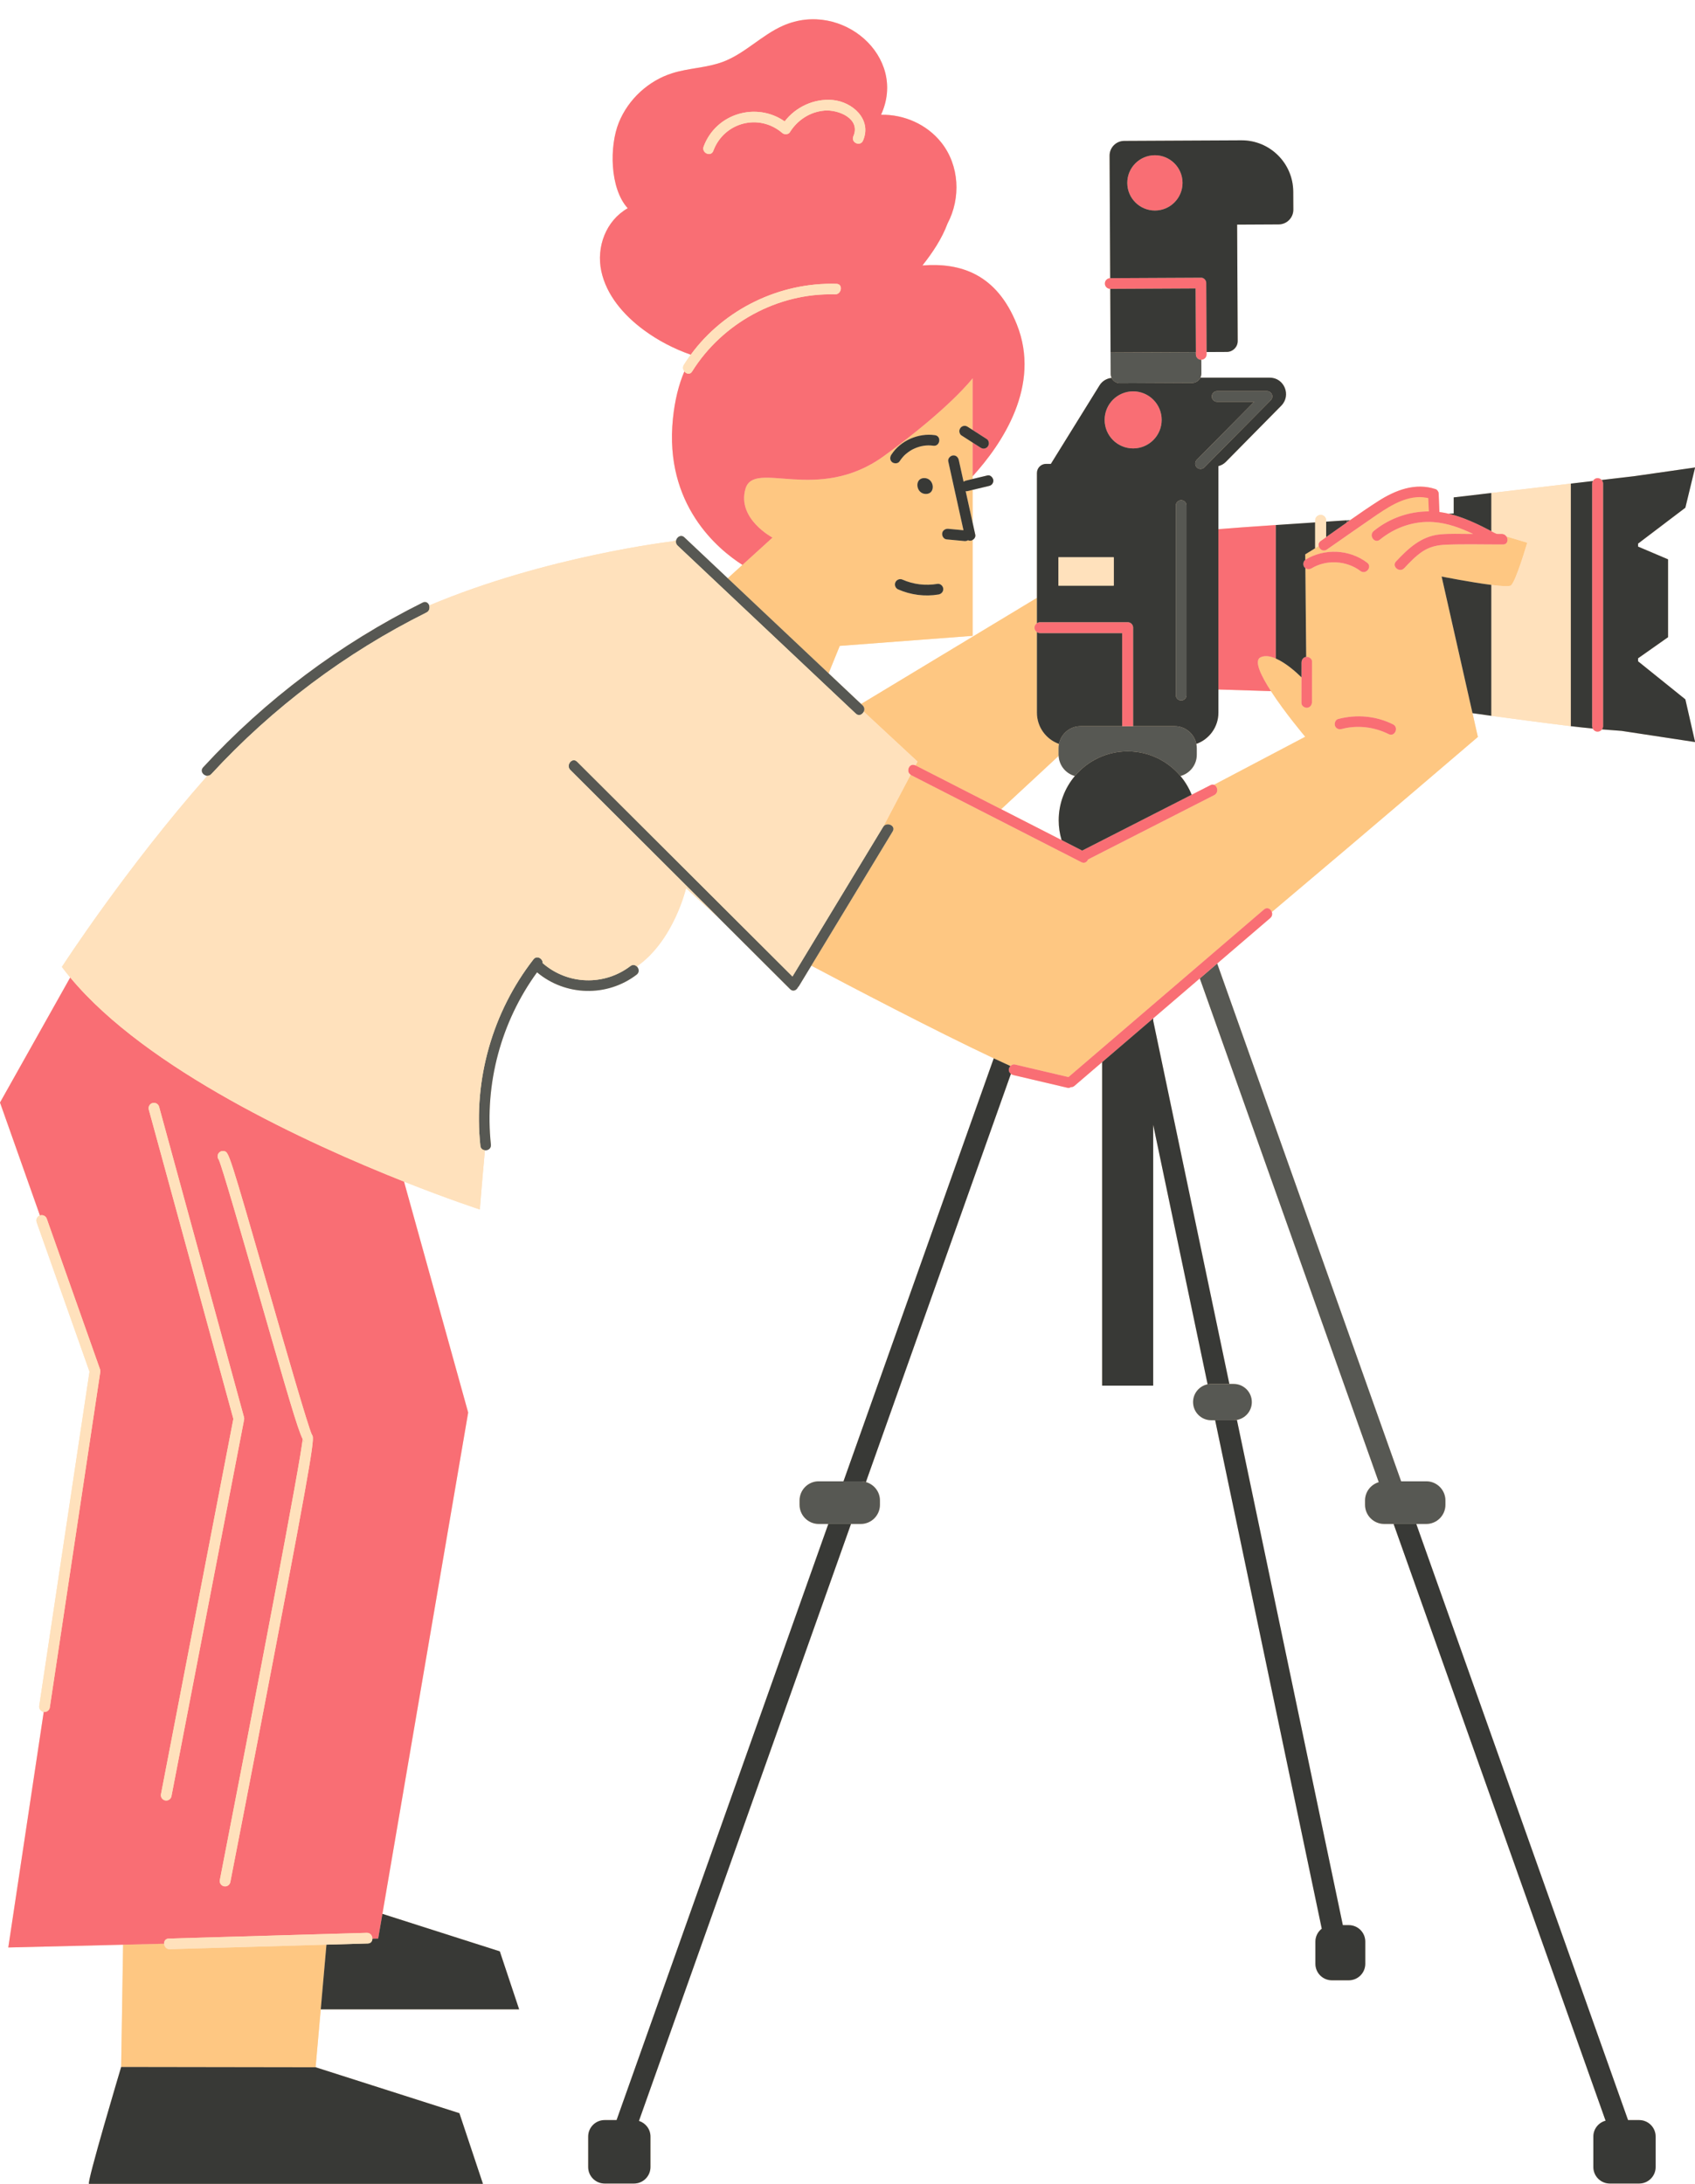 <?xml version="1.0" encoding="UTF-8" standalone="no"?><svg xmlns="http://www.w3.org/2000/svg" xmlns:xlink="http://www.w3.org/1999/xlink" fill="#000000" height="408.4" preserveAspectRatio="xMidYMid meet" version="1" viewBox="0.0 -3.6 317.1 408.4" width="317.1" zoomAndPan="magnify"><g id="change1_1"><path d="M293.841,132.197c1.414,0.173,2.807,0.32,4.128,0.446c0.167,0.341,0.51,0.581,0.916,0.581 c0.337,0,0.622-0.173,0.81-0.424c1.377,0.118,2.625,0.211,3.664,0.281l13.763,2.09l-1.824-7.986l-8.848-7.119v-0.558l5.612-3.95 v-14.559l-5.612-2.383V98.06l8.848-6.712l1.824-7.529l-11.385,1.63l-6.094,0.714c-0.188-0.21-0.454-0.348-0.758-0.348 c-0.388,0-0.713,0.223-0.888,0.541l-4.156,0.487l-14.825,1.749l-7.06,0.825v3.006c-0.001,0-0.002,0-0.003,0 c-0.285,0.018-0.588,0.037-0.906,0.057c-0.583-0.137-1.17-0.255-1.767-0.331c0-0.014,0.007-0.024,0.006-0.038 c-0.046-1.146-0.092-2.293-0.138-3.439c-0.013-0.317-0.272-0.699-0.579-0.8c-3.818-1.259-7.532,0.195-10.761,2.265 c-1.762,1.13-3.489,2.32-5.206,3.525c-0.223,0.014-0.444,0.028-0.668,0.042c-1.279,0.084-2.56,0.169-3.835,0.253v-0.237 c0-0.567-0.459-1.027-1.027-1.027c-0.568,0-1.027,0.46-1.027,1.027v0.373c-2.56,0.17-5.058,0.337-7.361,0.491 c-4.687,0.32-8.605,0.59-10.746,0.78V83.569c0.521-0.136,1.005-0.398,1.392-0.79l10.369-10.51c1.908-1.934,0.557-5.241-2.142-5.241 H224.57c0.116-0.236,0.188-0.498,0.186-0.779l-0.013-2.58c0.548-0.008,0.989-0.454,0.986-1.003l-0.002-0.431l3.791-0.019 c1.129-0.006,2.04-0.925,2.034-2.054l-0.108-21.756l7.778-0.039c1.519-0.008,2.744-1.245,2.736-2.764l-0.017-3.353 c-0.027-5.333-4.372-9.635-9.705-9.609l-21.921,0.109c-1.519,0.008-2.744,1.245-2.736,2.764l0.065,13.01l0.245-0.001l-0.244,0.001 l0.049,9.896c-0.553,0.003-0.998,0.453-0.995,1.005c0.003,0.551,0.45,0.995,1,0.995c0.002,0,0.003,0,0.005,0l0.059,11.904 l0.02,4.009c0.001,0.264,0.065,0.511,0.171,0.735c-0.92,0.097-1.757,0.594-2.255,1.397l-9.101,14.681h-0.898 c-0.946,0-1.713,0.767-1.713,1.712v23.35l-32.889,19.843c-2.028-1.911-4.056-3.822-6.083-5.733l2.086-5.131l24.855-1.88V97.384 c0.335-0.199,0.587-0.588,0.502-0.973c-0.167-0.758-0.335-1.516-0.502-2.274v-6.124c0.998-0.239,1.997-0.478,2.995-0.717 c0.263-0.063,0.48-0.143,0.659-0.361c0.157-0.192,0.26-0.495,0.222-0.745c-0.072-0.479-0.549-1.008-1.091-0.879 c-0.928,0.222-1.857,0.445-2.785,0.667v-0.506c5.53-6.078,12.855-16.938,8.276-28.394c-3.758-9.402-10.469-11.596-17.662-11.035 c1.924-2.428,3.655-5.039,4.696-7.845c2.515-4.749,2.234-10.879-1.177-15.161c-2.72-3.415-6.984-5.259-11.263-5.177 c4.994-10.862-7.333-21.468-18.294-16.678c-4.021,1.758-7.15,5.216-11.256,6.766c-3.04,1.147-6.397,1.162-9.497,2.135 c-4.473,1.403-8.247,4.884-10.008,9.229c-1.781,4.395-1.717,12.295,1.661,16.029c-4.077,2.315-5.908,7.24-4.942,11.761 c0.962,4.505,4.194,8.229,7.895,10.973c2.689,1.993,5.687,3.555,8.847,4.655c-0.448,0.612-0.878,1.238-1.282,1.885 c-0.275,0.441-0.173,0.908,0.081,1.24c-1.036,2.422-1.783,5.321-2.143,8.848c-1.646,16.1,8.439,24.428,13.01,27.338l-2.747,2.498 c-2.706-2.55-5.411-5.1-8.117-7.65c-0.616-0.581-1.369-0.097-1.546,0.548l-0.717,0.205c0,0-23.547,2.739-45.473,11.988 c-0.162-0.487-0.628-0.838-1.221-0.544c-15.439,7.676-29.38,18.127-41.066,30.806c-0.647,0.701,0.03,1.573,0.777,1.592 c-15.304,17.334-27.21,35.738-27.21,35.738c0.494,0.663,1.019,1.319,1.561,1.972L0,202.583l7.473,21.12c0,0-0.001,0-0.001,0 c-0.521,0.184-0.793,0.755-0.608,1.276l9.881,27.926l-9.406,62.501c-0.082,0.546,0.294,1.054,0.84,1.137l-6.63,44.05l21.48-0.517 l-0.363,22.86c0,0-6.545,21.881-6.015,21.881s73.706,0,73.706,0l-4.412-13.235l-26.899-8.589l0.957-10.826 c17.015,0,37.118,0,37.118,0l-3.616-10.849l-21.964-7.013l16.043-93.748l-12-43.184c8.464,3.355,14.184,5.208,14.184,5.208 s0.388-5.002,0.951-11.07c0.571,0.055,1.201-0.32,1.121-1.06c-1.224-11.381,1.899-22.983,8.629-32.221 c5.316,4.461,13.09,4.66,18.625,0.444c0.582-0.443,0.447-1.154,0.041-1.543c6.935-4.826,9.213-14.641,9.213-14.641 s2.687,2.472,6.118,5.581l13.351,13.309c0.549,0.547,1.222,0.19,1.472-0.375c0.073-0.067,0.141-0.143,0.198-0.237 c0.765-1.262,1.529-2.524,2.294-3.785c7.381,3.908,22.991,12.088,34.127,17.328l-28.111,79.103h-4.627 c-1.982,0-3.588,1.607-3.588,3.588v0.8c0,1.982,1.607,3.588,3.588,3.588h1.793L115.347,392.87h-2.226 c-1.703,0-3.084,1.381-3.084,3.084v5.701c0,1.703,1.381,3.084,3.084,3.084h5.485c1.703,0,3.084-1.381,3.084-3.084v-5.701 c0-1.377-0.909-2.53-2.155-2.926l39.672-111.636h1.822c1.982,0,3.588-1.607,3.588-3.588v-0.8c0-1.647-1.116-3.019-2.628-3.442 l27.128-76.338c0.13,0.099,0.275,0.182,0.444,0.221c3.388,0.795,6.777,1.591,10.165,2.386c0.223,0.052,0.439-0.017,0.629-0.134 c0.207,0.019,0.428-0.041,0.644-0.225c1.728-1.48,3.456-2.961,5.184-4.441v60.493h9.554v-48.779l10.179,48.531 c-1.55,0.314-2.717,1.683-2.717,3.325v0c0,1.874,1.519,3.393,3.394,3.393h0.733l19.945,95.086c-0.72,0.565-1.19,1.432-1.19,2.418 v4.147c0,1.703,1.381,3.084,3.084,3.084h3.165c1.703,0,3.084-1.381,3.084-3.084v-4.147c0-1.703-1.381-3.084-3.084-3.084h-1.113 l-19.818-94.481c1.583-0.287,2.786-1.666,2.786-3.332v0c0-1.874-1.519-3.393-3.394-3.393h-0.803l-14.251-67.943v-0.42 c2.906-2.49,5.813-4.98,8.719-7.47l33.479,94.207c-1.48,0.443-2.566,1.799-2.566,3.422v0.8c0,1.982,1.606,3.588,3.588,3.588h1.753 l39.658,111.595c-1.315,0.353-2.287,1.541-2.287,2.967v5.701c0,1.703,1.381,3.084,3.084,3.084h5.486 c1.703,0,3.084-1.381,3.084-3.084v-5.701c0-1.703-1.381-3.084-3.084-3.084h-2.078l-39.616-111.478h1.862 c1.982,0,3.588-1.607,3.588-3.588v-0.8c0-1.982-1.606-3.588-3.588-3.588h-4.696l-34.411-96.83c3.306-2.832,6.612-5.665,9.917-8.497 c0.375-0.322,0.43-0.763,0.303-1.135c19.378-16.317,38.548-32.739,38.548-32.739l-1.005-4.444c1.019,0.143,2.216,0.31,3.54,0.494 C283.273,130.84,288.834,131.589,293.841,132.197z M198.052,137.753c0.094,1.812,1.343,3.304,3.03,3.768 c-1.885,2.243-3.024,5.134-3.024,8.293c0,1.281,0.193,2.516,0.541,3.685c-3.767-1.925-7.534-3.85-11.301-5.775L198.052,137.753z M227.106,143.167c-0.191-0.065-0.414-0.058-0.661,0.068c-1.17,0.596-2.339,1.193-3.509,1.789c-0.513-1.281-1.221-2.462-2.095-3.502 c1.755-0.483,3.052-2.074,3.052-3.983v-1.193c0-0.283-0.029-0.559-0.083-0.827c2.404-0.857,4.127-3.146,4.127-5.844v-4.333 l9.833,0.302c2.624,4.059,6.414,8.533,6.414,8.533L227.106,143.167z" fill="#ffe1bc"/></g><g id="change2_1"><path d="M61.073,360.065l-1.07,12.104l-0.957,10.826l-36.379-0.057l0.363-22.86l7.677-0.185 c0.029,0.515,0.395,1.039,1.058,1.019C41.534,360.63,51.303,360.348,61.073,360.065z M161.594,129.48l10.057,9.338 c0,0-0.132,0.252-0.375,0.717c5.341,2.73,10.682,5.459,16.023,8.189l10.753-9.97c-0.004-0.073-0.022-0.141-0.022-0.215v-1.193 c0-0.283,0.029-0.559,0.083-0.827c-2.404-0.857-4.127-3.146-4.127-5.844v-15.064c-0.27-0.185-0.459-0.481-0.459-0.833 c0-0.352,0.188-0.648,0.459-0.833v-4.738l-32.889,19.843c0.092,0.087,0.184,0.174,0.277,0.261 C161.742,128.659,161.76,129.113,161.594,129.48z M180.655,88.255c0.433,1.961,0.866,3.922,1.3,5.883v-6.124 c-0.334,0.08-0.667,0.16-1.001,0.24C180.851,88.278,180.752,88.273,180.655,88.255z M155.014,122.318 c-6.288-5.927-12.577-11.853-18.865-17.78l2.747-2.498l5.619-5.109c0,0-6.664-3.51-5.058-9.105s13.45,2.865,25.881-6.13 s16.618-14.554,16.618-14.554v9.662c-0.285-0.183-0.569-0.365-0.854-0.548c-0.233-0.149-0.452-0.251-0.738-0.218 c-0.238,0.027-0.513,0.166-0.659,0.361c-0.157,0.21-0.262,0.478-0.222,0.745c0.036,0.238,0.141,0.524,0.354,0.66 c0.706,0.453,1.413,0.907,2.119,1.36v6.31v0.506c-0.404,0.097-0.808,0.193-1.211,0.29c-0.184,0.044-0.338,0.115-0.479,0.217 c-0.297-1.345-0.594-2.691-0.892-4.036c-0.116-0.528-0.514-0.938-1.092-0.879c-0.49,0.05-0.996,0.583-0.881,1.105 c0.949,4.295,1.898,8.59,2.847,12.884c-0.95-0.089-1.9-0.178-2.85-0.267c-0.519-0.049-1.072,0.289-1.132,0.843 c-0.056,0.51,0.272,1.081,0.828,1.133l3.357,0.314c0.225,0.021,0.45-0.042,0.646-0.153c0.143,0.063,0.299,0.104,0.481,0.085 c0.129-0.013,0.259-0.061,0.379-0.133v17.923l-24.855,1.88L155.014,122.318z M173.221,88.777c1.906,0,1.594-2.976-0.316-2.976 C170.999,85.801,171.311,88.777,173.221,88.777z M175.369,105.59c-2.236,0.378-4.493,0.104-6.547-0.801 c-0.493-0.218-1.093,0.02-1.311,0.511c-0.218,0.49,0.003,1.098,0.498,1.316c2.366,1.043,5.02,1.389,7.571,0.958 c0.531-0.09,0.94-0.551,0.881-1.105C176.406,105.956,175.902,105.5,175.369,105.59z M166.893,82.822 c0.382,0.315,1.102,0.309,1.397-0.143c0.184-0.281,0.384-0.551,0.605-0.804c0.238-0.272,0.354-0.385,0.565-0.565 c0.256-0.218,0.526-0.418,0.809-0.599c0.313-0.202,0.41-0.254,0.754-0.41c1.175-0.533,2.365-0.719,3.584-0.547 c1.259,0.177,1.575-1.797,0.304-1.976c-3.11-0.437-6.422,0.997-8.15,3.64C166.468,81.866,166.446,82.454,166.893,82.822z M275.476,129.77l1.005,4.444c0,0-19.169,16.422-38.548,32.739c-0.201-0.585-0.856-0.995-1.454-0.482 c-12.197,10.45-24.394,20.901-36.59,31.351c-3.341-0.784-6.681-1.568-10.021-2.352c-0.308-0.072-0.607,0.07-0.826,0.291 c-0.994-0.451-2.041-0.934-3.133-1.448c-11.136-5.239-26.746-13.419-34.127-17.328c5.07-8.367,10.14-16.733,15.21-25.1 c0.644-1.063-1.038-1.836-1.742-0.895c2.122-4.013,3.954-7.5,5.109-9.702c0.029,0.018,0.044,0.044,0.075,0.06 c10.62,5.428,21.24,10.855,31.861,16.283c0.58,0.296,1.07-0.036,1.266-0.508c7.863-4.009,15.725-8.017,23.588-12.026 c0.883-0.45,0.651-1.694-0.042-1.93l17.077-8.989c0,0-3.79-4.474-6.414-8.533c-1.927-2.982-3.227-5.74-1.928-6.333 c0.823-0.376,1.821-0.203,2.841,0.239c1.822,0.789,3.711,2.455,4.799,3.517c-0.002,1.602-0.004,3.204-0.007,4.807 c-0.001,0.537,0.598,0.935,1.091,0.879c0.582-0.067,0.88-0.566,0.881-1.105c0.004-2.51,0.007-5.02,0.011-7.53 c0.001-0.537-0.598-0.935-1.091-0.879c-0.002,0-0.003,0.001-0.005,0.001l-0.155-16.609c0.34,0.27,0.803,0.269,1.185,0.039 c2.772-1.67,6.54-1.437,9.112,0.508c1.02,0.771,2.282-0.779,1.265-1.548c-3.328-2.516-7.966-2.724-11.529-0.578 c-0.021,0.012-0.029,0.035-0.048,0.049l-0.01-1.035c0,0,0.711-0.438,1.86-1.141c0.206-0.126,0.422-0.258,0.655-0.4 c0.145,0.613,0.854,1.115,1.534,0.643c3.176-2.206,6.337-4.436,9.531-6.618c3.71-3.187,8.342-3.717,8.342-3.717l1.441,0.456 c0,0-0.272,2.088-0.246,2.746c-3.746,0.006-7.403,1.299-10.309,3.674c-0.987,0.807,0.153,2.434,1.151,1.618 c2.8-2.287,6.39-3.549,10.021-3.29c2.622,0.187,5.072,1.099,7.428,2.216l-0.554,0.001c-1.896,0.004-3.834-0.105-5.722,0.093 c-3.464,0.362-5.863,2.617-8.142,5.046c-0.879,0.937,0.651,2.197,1.528,1.262c1.064-1.135,2.143-2.278,3.45-3.14 c1.343-0.885,2.809-1.192,4.396-1.252c3.535-0.134,7.093-0.031,10.63-0.039c0.863-0.002,1.03-0.909,0.659-1.496l3.877,1.156 c0,0-2.118,7.299-3.059,8.005c-0.306,0.23-1.786,0.132-3.64-0.103c-3.848-0.487-9.317-1.569-9.317-1.569L275.476,129.77z M260.607,131.863c-3.187-1.595-6.84-1.906-10.272-1c-0.52,0.137-0.75,0.829-0.575,1.292c0.208,0.55,0.758,0.707,1.279,0.569 c2.92-0.77,6.067-0.379,8.755,0.966C260.936,134.261,261.747,132.433,260.607,131.863z M279.798,96.146 c0.054,0.028,0.099,0.062,0.144,0.095c0.088,0,0.176,0,0.264-0.001l-0.529-0.158C279.717,96.104,279.758,96.125,279.798,96.146z" fill="#fec782"/></g><g id="change3_1"><path d="M224.458,179.374c1.085-0.93,2.17-1.859,3.255-2.789l34.411,96.83h-3.164c-0.358,0-0.697,0.068-1.023,0.166 L224.458,179.374z M251.929,93.706v0.427c0.223-0.157,0.445-0.313,0.668-0.47C252.373,93.678,252.152,93.692,251.929,93.706z M220.973,89.939c-0.553,0-1,0.447-1,1v35.458c0,0.553,0.447,1,1,1s1-0.447,1-1V90.939 C221.973,90.386,221.526,89.939,220.973,89.939z M223.898,83.811c0.195,0.193,0.449,0.289,0.703,0.289 c0.258,0,0.516-0.099,0.711-0.297l12.421-12.561c0.284-0.287,0.367-0.716,0.212-1.089c-0.155-0.372-0.52-0.614-0.923-0.614H227.7 c-0.553,0-1,0.447-1,1s0.447,1,1,1h6.927L223.89,82.397C223.501,82.79,223.505,83.422,223.898,83.811z M201.083,141.522 c2.367-2.817,5.912-4.61,9.879-4.61c3.967,0,7.512,1.794,9.879,4.61c1.755-0.483,3.052-2.074,3.052-3.983v-1.193 c0-0.283-0.029-0.559-0.083-0.827c-0.383-1.895-2.057-3.322-4.065-3.322h-7.756h-2.054h-7.756c-2.008,0-3.682,1.427-4.065,3.322 c-0.054,0.267-0.083,0.543-0.083,0.827v1.193c0,0.074,0.018,0.142,0.022,0.215C198.147,139.565,199.395,141.057,201.083,141.522z M157.797,273.415h-4.627c-1.982,0-3.588,1.607-3.588,3.588v0.8c0,1.982,1.607,3.588,3.588,3.588h1.793h4.246h1.822 c1.982,0,3.588-1.607,3.588-3.588v-0.8c0-1.647-1.116-3.019-2.628-3.442c-0.308-0.086-0.626-0.147-0.961-0.147H157.797z M257.937,273.581c-1.48,0.443-2.566,1.799-2.566,3.422v0.8c0,1.982,1.606,3.588,3.588,3.588h1.753h4.246h1.862 c1.982,0,3.588-1.607,3.588-3.588v-0.8c0-1.982-1.606-3.588-3.588-3.588h-4.696h-3.164 C258.602,273.415,258.263,273.484,257.937,273.581z M225.919,255.276c-1.55,0.314-2.717,1.683-2.717,3.325v0 c0,1.874,1.519,3.393,3.394,3.393h0.733h3.466c0.208,0,0.41-0.025,0.608-0.061c1.583-0.287,2.786-1.666,2.786-3.332v0 c0-1.874-1.519-3.393-3.394-3.393h-0.803h-3.395C226.363,255.208,226.137,255.232,225.919,255.276z M209.544,68.076l13.469-0.067 c0.687-0.003,1.273-0.405,1.558-0.982c0.116-0.236,0.188-0.498,0.186-0.779l-0.013-2.58c-0.003,0-0.006,0.002-0.009,0.002 c-0.002,0-0.003,0-0.005,0c-0.55,0-0.997-0.444-1-0.995l-0.002-0.431l-15.965,0.08l0.02,4.009c0.001,0.264,0.065,0.511,0.171,0.735 C208.235,67.665,208.84,68.08,209.544,68.076z M165.25,150.99c-0.022,0.03-0.047,0.056-0.067,0.09 c-5.642,9.31-11.284,18.621-16.926,27.931c-13.432-13.39-26.864-26.781-40.296-40.171c-0.907-0.904-2.16,0.656-1.265,1.548 l27.772,27.686l13.351,13.309c0.549,0.547,1.222,0.19,1.472-0.375c0.073-0.067,0.141-0.143,0.198-0.237 c0.765-1.262,1.529-2.524,2.294-3.785c5.07-8.367,10.14-16.733,15.21-25.1C167.636,150.822,165.954,150.048,165.25,150.99z M117.944,177.059c-4.916,3.744-11.73,3.523-16.397-0.524c-0.007-0.006-0.015-0.006-0.022-0.012 c0.048-0.839-1.076-1.547-1.726-0.712c-7.653,9.831-11.262,22.48-9.93,34.869c0.058,0.537,0.439,0.794,0.851,0.833 c0.571,0.055,1.201-0.32,1.121-1.06c-1.224-11.381,1.899-22.983,8.629-32.221c5.316,4.461,13.09,4.66,18.625,0.444 c0.582-0.443,0.447-1.154,0.041-1.543C118.832,176.842,118.382,176.725,117.944,177.059z M39.537,141.155 c11.441-12.413,25.125-22.691,40.242-30.207c0.551-0.274,0.67-0.857,0.517-1.318c-0.162-0.487-0.628-0.838-1.221-0.544 c-15.439,7.676-29.38,18.127-41.066,30.806c-0.647,0.701,0.03,1.573,0.777,1.592C39.046,141.491,39.313,141.398,39.537,141.155z M126.767,98.437c11.114,10.474,22.228,20.949,33.342,31.423c0.561,0.529,1.235,0.174,1.486-0.38 c0.166-0.367,0.147-0.821-0.22-1.168c-0.092-0.087-0.184-0.174-0.277-0.261c-2.028-1.911-4.056-3.822-6.083-5.733 c-6.288-5.927-12.577-11.853-18.865-17.78c-2.706-2.55-5.411-5.1-8.117-7.65c-0.616-0.581-1.369-0.097-1.546,0.548 C126.395,97.768,126.454,98.142,126.767,98.437z" fill="#575853"/></g><g id="change4_1"><path d="M139.457,87.826c1.606-5.596,13.45,2.865,25.881-6.13s16.618-14.554,16.618-14.554v9.662 c0.896,0.575,1.792,1.151,2.689,1.726c0.212,0.136,0.318,0.422,0.354,0.66c0.04,0.267-0.066,0.534-0.222,0.745 c-0.146,0.195-0.421,0.333-0.659,0.361c-0.286,0.033-0.505-0.069-0.738-0.218c-0.475-0.305-0.949-0.609-1.424-0.914v6.31 c5.53-6.078,12.855-16.938,8.276-28.394c-3.758-9.402-10.469-11.596-17.662-11.035c1.924-2.428,3.655-5.039,4.696-7.845 c2.515-4.749,2.234-10.879-1.177-15.161c-2.72-3.415-6.984-5.259-11.263-5.177c4.994-10.862-7.333-21.468-18.294-16.678 c-4.021,1.758-7.15,5.216-11.256,6.766c-3.04,1.147-6.397,1.162-9.497,2.135c-4.473,1.403-8.247,4.884-10.008,9.229 c-1.781,4.395-1.717,12.295,1.661,16.029c-4.077,2.315-5.908,7.24-4.942,11.761c0.962,4.505,4.194,8.229,7.895,10.973 c2.689,1.993,5.687,3.555,8.847,4.655c6.248-8.531,16.673-13.577,27.265-13.254c1.28,0.039,0.953,2.014-0.303,1.976 c-10.689-0.327-21.076,5.385-26.715,14.425c-0.401,0.642-1.084,0.454-1.447-0.022c-1.036,2.422-1.783,5.321-2.143,8.848 c-1.646,16.1,8.439,24.428,13.01,27.338l5.619-5.109C144.515,96.931,137.851,93.422,139.457,87.826z M154.253,17.08 c-2.712,0.228-5.068,1.771-6.496,4.059c-0.281,0.449-1.027,0.462-1.397,0.143c-4.341-3.75-10.922-2.028-12.914,3.329 c-0.449,1.208-2.255,0.393-1.809-0.805c2.313-6.221,9.879-8.396,15.156-4.704c2.089-2.717,5.515-4.299,8.958-4 c3.725,0.323,7.419,3.638,5.702,7.594c-0.513,1.182-2.32,0.373-1.809-0.805C161.076,18.592,156.838,16.863,154.253,17.08z M57.59,264.353c-0.055,0-0.11,0.005-0.167,0.015c0.083-0.016,0.165-0.021,0.249-0.011C57.645,264.354,57.618,264.353,57.59,264.353 z M13.137,179.195L0,202.583l7.473,21.12c0.523-0.184,1.093,0.089,1.276,0.609l9.965,28.162c0.055,0.155,0.071,0.32,0.047,0.482 l-9.443,62.747c-0.075,0.496-0.502,0.852-0.988,0.852c-0.049,0-0.1-0.004-0.149-0.011c0,0,0,0-0.001,0l-6.63,44.05l21.48-0.517 l7.677-0.185c-0.027-0.477,0.236-0.947,0.848-0.965c12.353-0.357,24.706-0.714,37.059-1.072c0.698-0.02,1.061,0.56,1.053,1.099 l1.084-0.026l0.791-4.624l16.043-93.748l-12-43.184C57.658,210.269,27.426,196.428,13.137,179.195z M40.739,212.401 c0.134-0.537,0.675-0.859,1.212-0.729c0.868,0.217,0.902,0.225,8.311,25.943c3.266,11.337,7.312,25.386,8.078,27.067 c0.516,0.538,0.565,1.369-7.293,42.484c-3.898,20.398-7.918,40.991-7.958,41.196c-0.093,0.478-0.512,0.809-0.98,0.809 c-0.063,0-0.128-0.006-0.192-0.019c-0.542-0.105-0.896-0.631-0.79-1.173c6.191-31.718,15.383-79.637,15.488-82.477 c-0.968-1.968-2.765-8.207-8.274-27.335c-3.177-11.028-6.771-23.504-7.416-24.909C40.739,213.025,40.662,212.712,40.739,212.401z M28.539,202.677c0.529-0.141,1.082,0.168,1.229,0.701l15.882,58.059c0.04,0.147,0.046,0.303,0.017,0.453l-13.588,70.412 c-0.092,0.479-0.511,0.811-0.98,0.811c-0.063,0-0.126-0.006-0.19-0.019c-0.542-0.104-0.897-0.629-0.792-1.171l13.543-70.184 l-15.82-57.834C27.692,203.374,28.005,202.823,28.539,202.677z M56.957,266.122c-0.236-0.198-0.32-0.459-0.338-0.608 c0.132,0.268,0.248,0.455,0.357,0.586L56.957,266.122z M227.933,95.362c0.001,0,0.003,0,0.004,0c2.141-0.19,6.058-0.46,10.746-0.78 v24.968c-1.02-0.442-2.018-0.615-2.841-0.239c-1.3,0.594,0,3.352,1.928,6.333l-9.833-0.302l-0.004,0V95.362z M194.555,114.806 c-0.215,0-0.403-0.081-0.568-0.194c-0.27-0.185-0.459-0.481-0.459-0.833c0-0.352,0.188-0.648,0.459-0.833 c0.165-0.113,0.353-0.194,0.568-0.194h16.407c0.568,0,1.027,0.46,1.027,1.027v18.418h-2.054v-17.391H194.555z M297.857,86.842 c0-0.18,0.058-0.34,0.139-0.487c0.175-0.317,0.5-0.541,0.888-0.541c0.304,0,0.57,0.138,0.758,0.348 c0.163,0.182,0.269,0.416,0.269,0.68v45.356c0,0.23-0.09,0.432-0.218,0.603c-0.187,0.251-0.472,0.424-0.81,0.424 c-0.406,0-0.749-0.24-0.916-0.581c-0.067-0.136-0.112-0.284-0.112-0.446V86.842z M206.653,74.922c0-2.947,2.389-5.336,5.336-5.336 s5.336,2.389,5.336,5.336c0,2.947-2.389,5.336-5.336,5.336S206.653,77.869,206.653,74.922z M210.891,30.627 c-0.014-2.854,2.288-5.18,5.143-5.194c2.854-0.014,5.18,2.288,5.194,5.143c0.014,2.854-2.288,5.18-5.143,5.194 C213.23,35.784,210.905,33.481,210.891,30.627z M207.703,50.419L207.703,50.419c-0.002,0-0.003,0-0.005,0 c-0.55,0-0.997-0.444-1-0.995c-0.003-0.552,0.442-1.002,0.995-1.005c0,0,0,0,0,0l16.965-0.085c0.303-0.021,0.521,0.103,0.708,0.289 c0.188,0.187,0.296,0.44,0.297,0.706l0.064,12.905l0.002,0.431c0.003,0.549-0.438,0.995-0.986,1.003 c-0.003,0-0.006,0.002-0.009,0.002c-0.002,0-0.003,0-0.005,0c-0.55,0-0.997-0.444-1-0.995l-0.002-0.431l-0.059-11.905 L207.703,50.419z M227.106,143.167c0.694,0.235,0.926,1.479,0.042,1.93c-7.863,4.009-15.726,8.017-23.588,12.026 c-0.196,0.472-0.686,0.804-1.266,0.508c-10.62-5.427-21.24-10.855-31.861-16.283c-0.032-0.016-0.047-0.042-0.075-0.06 c-0.998-0.628-0.216-2.332,0.889-1.767c0.01,0.005,0.019,0.01,0.029,0.015c5.341,2.73,10.682,5.459,16.023,8.189 c3.767,1.925,7.534,3.85,11.301,5.775c1.287,0.658,2.574,1.316,3.862,1.974c0.026-0.016,0.047-0.034,0.075-0.048 c6.8-3.467,13.599-6.933,20.399-10.4c1.17-0.596,2.339-1.193,3.509-1.789C226.692,143.109,226.916,143.102,227.106,143.167z M237.933,166.953c0.128,0.372,0.073,0.814-0.303,1.135c-3.306,2.832-6.612,5.665-9.917,8.497c-1.085,0.93-2.17,1.859-3.255,2.789 c-2.906,2.49-5.813,4.98-8.719,7.47c-3.185,2.729-6.37,5.457-9.554,8.186c-1.728,1.48-3.456,2.961-5.184,4.441 c-0.215,0.184-0.437,0.244-0.644,0.225c-0.19,0.118-0.406,0.186-0.629,0.134c-3.388-0.795-6.777-1.591-10.165-2.386 c-0.169-0.04-0.314-0.122-0.444-0.221c-0.273-0.21-0.444-0.528-0.384-0.912c0.032-0.206,0.152-0.396,0.306-0.551 c0.219-0.222,0.517-0.364,0.826-0.291c3.341,0.784,6.681,1.568,10.021,2.352c12.197-10.45,24.394-20.901,36.59-31.351 C237.077,165.958,237.732,166.369,237.933,166.953z M244.193,101.101c0.019-0.014,0.028-0.037,0.048-0.049 c3.563-2.147,8.201-1.939,11.529,0.578c1.017,0.769-0.246,2.318-1.265,1.548c-2.572-1.944-6.34-2.178-9.112-0.508 c-0.383,0.23-0.845,0.231-1.185-0.039c-0.069-0.055-0.141-0.105-0.198-0.184C243.729,102.052,243.787,101.4,244.193,101.101z M252.597,93.663c0.001-0.001,0.003-0.002,0.004-0.003c1.717-1.206,3.444-2.395,5.206-3.525c3.228-2.07,6.943-3.524,10.761-2.265 c0.307,0.101,0.567,0.483,0.579,0.8c0.046,1.146,0.092,2.293,0.138,3.439c0.001,0.014-0.006,0.024-0.006,0.038 c0.597,0.076,1.184,0.195,1.767,0.331c2.789,0.653,5.427,1.93,7.969,3.258c0.221,0.115,0.442,0.231,0.662,0.346 c0.04,0.021,0.081,0.042,0.121,0.063c0.054,0.028,0.099,0.062,0.144,0.095c0.088,0,0.176,0,0.264-0.001 c0.254-0.001,0.508-0.001,0.762-0.002c0.408-0.001,0.694,0.211,0.869,0.488c0.372,0.587,0.204,1.494-0.659,1.496 c-3.538,0.008-7.095-0.094-10.63,0.039c-1.587,0.06-3.053,0.367-4.396,1.252c-1.307,0.862-2.385,2.004-3.45,3.14 c-0.876,0.935-2.407-0.325-1.528-1.262c2.278-2.43,4.678-4.684,8.142-5.046c1.888-0.197,3.827-0.088,5.722-0.093l0.554-0.001 c-2.357-1.118-4.806-2.029-7.428-2.216c-3.631-0.259-7.222,1.003-10.021,3.29c-0.999,0.816-2.139-0.811-1.151-1.618 c2.906-2.375,6.563-3.667,10.309-3.674c-0.026-0.658-0.053-1.315-0.079-1.973c-0.007-0.172-0.014-0.344-0.021-0.516 c-0.114-0.027-0.228-0.044-0.342-0.065c-3.277-0.608-6.467,1.273-9.096,3.069c-3.194,2.182-6.355,4.411-9.531,6.618 c-0.68,0.472-1.388-0.03-1.534-0.643c-0.081-0.34,0.007-0.714,0.382-0.975c0.34-0.236,0.678-0.477,1.017-0.715 c1.278-0.897,2.553-1.8,3.83-2.701C252.151,93.976,252.374,93.82,252.597,93.663z M259.794,133.69 c-2.688-1.345-5.835-1.736-8.755-0.966c-0.521,0.137-1.071-0.02-1.279-0.569c-0.175-0.463,0.055-1.155,0.575-1.292 c3.432-0.905,7.085-0.594,10.272,1C261.747,132.433,260.936,134.261,259.794,133.69z M244.362,119.239 c0.002,0,0.003-0.001,0.005-0.001c0.493-0.057,1.092,0.342,1.091,0.879c-0.003,2.51-0.007,5.02-0.011,7.53 c0,0.539-0.299,1.039-0.881,1.105c-0.493,0.057-1.092-0.342-1.091-0.879c0.002-1.602,0.004-3.204,0.007-4.807 c0.001-0.908,0.002-1.815,0.004-2.723C243.487,119.806,243.784,119.309,244.362,119.239z" fill="#f96e74"/></g><g id="change5_1"><path d="M70.75,358.93l0.791-4.624l21.964,7.013l3.616,10.849c0,0-20.103,0-37.118,0l1.07-12.104 c2.583-0.075,5.167-0.149,7.75-0.224c0.577-0.017,0.836-0.437,0.843-0.885L70.75,358.93z M188.735,196.312 c0.032-0.206,0.152-0.396,0.306-0.551c-0.994-0.451-2.041-0.934-3.133-1.448l-28.111,79.103h3.233c0.335,0,0.653,0.061,0.961,0.147 l27.128-76.338C188.846,197.014,188.676,196.696,188.735,196.312z M115.347,392.87h-2.226c-1.703,0-3.084,1.381-3.084,3.084v5.701 c0,1.703,1.381,3.084,3.084,3.084h5.485c1.703,0,3.084-1.381,3.084-3.084v-5.701c0-1.377-0.909-2.53-2.155-2.926l39.672-111.636 h-4.246L115.347,392.87z M300.37,392.987c-1.315,0.353-2.287,1.541-2.287,2.967v5.701c0,1.703,1.381,3.084,3.084,3.084h5.486 c1.703,0,3.084-1.381,3.084-3.084v-5.701c0-1.703-1.381-3.084-3.084-3.084h-2.078l-39.616-111.478h-4.246L300.37,392.987z M227.328,261.995l19.945,95.086c-0.72,0.565-1.19,1.432-1.19,2.418v4.147c0,1.703,1.381,3.084,3.084,3.084h3.165 c1.703,0,3.084-1.381,3.084-3.084v-4.147c0-1.703-1.381-3.084-3.084-3.084h-1.113l-19.818-94.481 c-0.198,0.036-0.399,0.061-0.608,0.061H227.328z M206.185,195.031v60.493h9.554v-48.779l10.179,48.531 c0.219-0.044,0.445-0.068,0.677-0.068h3.395l-14.251-67.943v-0.42C212.554,189.573,209.37,192.302,206.185,195.031z M251.929,94.133 v-0.427c0.224-0.014,0.445-0.028,0.668-0.043c0.001-0.001,0.003-0.002,0.004-0.003c-0.223,0.014-0.444,0.028-0.668,0.042 c-1.279,0.084-2.56,0.169-3.835,0.253v2.879C249.376,95.938,250.651,95.034,251.929,94.133z M243.482,123.067 c0.001-0.908,0.002-1.815,0.004-2.723c0.001-0.538,0.298-1.035,0.876-1.104l-0.155-16.609c-0.069-0.055-0.141-0.105-0.198-0.184 c-0.281-0.394-0.223-1.046,0.184-1.345l-0.01-1.035c0,0,0.711-0.438,1.86-1.141v-4.833c-2.56,0.17-5.058,0.337-7.361,0.491v24.968 C240.505,120.339,242.394,122.004,243.482,123.067z M299.912,132.198c0,0.23-0.09,0.432-0.218,0.603 c1.377,0.118,2.625,0.211,3.664,0.281l13.763,2.09l-1.824-7.986l-8.848-7.119v-0.558l5.612-3.95v-14.559l-5.612-2.383V98.06 l8.848-6.712l1.824-7.529l-11.385,1.63l-6.094,0.714c0.163,0.182,0.269,0.416,0.269,0.68V132.198z M279.016,105.786 c-3.848-0.487-9.317-1.569-9.317-1.569l5.777,25.553c1.019,0.143,2.216,0.31,3.54,0.494V105.786z M297.969,132.643 c-0.067-0.136-0.112-0.284-0.112-0.446V86.842c0-0.18,0.058-0.34,0.139-0.487l-4.156,0.487v45.355 C295.255,132.37,296.648,132.517,297.969,132.643z M279.016,95.737v-7.146l-7.06,0.825v3.006c-0.001,0-0.002,0-0.003,0 c-0.285,0.018-0.588,0.037-0.906,0.057C273.836,93.133,276.473,94.409,279.016,95.737z M202.179,132.197h7.756v-17.391h-15.38 c-0.215,0-0.403-0.081-0.568-0.194v15.064c0,2.698,1.724,4.987,4.127,5.844C198.497,133.624,200.171,132.197,202.179,132.197z M193.987,112.946v-4.738v-23.35c0-0.946,0.767-1.712,1.713-1.712h0.898l9.101-14.681c0.498-0.803,1.336-1.3,2.255-1.397 c0.282,0.598,0.887,1.012,1.591,1.009l13.469-0.067c0.687-0.003,1.273-0.405,1.558-0.982h12.987c2.699,0,4.051,3.307,2.142,5.241 l-10.369,10.51c-0.387,0.392-0.871,0.655-1.392,0.79v11.793c-0.001,0-0.003,0-0.004,0v29.98l0.004,0v4.333 c0,2.698-1.724,4.987-4.127,5.844c-0.383-1.895-2.057-3.322-4.065-3.322h-7.756v-18.418c0-0.567-0.459-1.027-1.027-1.027h-16.407 C194.34,112.752,194.152,112.833,193.987,112.946z M208.355,100.618h-10.35v5.293h10.35V100.618z M221.973,90.939 c0-0.553-0.447-1-1-1s-1,0.447-1,1v35.458c0,0.553,0.447,1,1,1s1-0.447,1-1V90.939z M206.653,74.922 c0,2.947,2.389,5.336,5.336,5.336s5.336-2.389,5.336-5.336c0-2.947-2.389-5.336-5.336-5.336S206.653,71.974,206.653,74.922z M223.898,83.811c0.195,0.193,0.449,0.289,0.703,0.289c0.258,0,0.516-0.099,0.711-0.297l12.421-12.561 c0.284-0.287,0.367-0.716,0.212-1.089c-0.155-0.372-0.52-0.614-0.923-0.614H227.7c-0.553,0-1,0.447-1,1s0.447,1,1,1h6.927 L223.89,82.397C223.501,82.79,223.505,83.422,223.898,83.811z M210.962,136.911c-3.967,0-7.512,1.794-9.879,4.61 c-1.885,2.243-3.024,5.134-3.024,8.293c0,1.281,0.193,2.516,0.541,3.685c1.287,0.658,2.574,1.316,3.862,1.974 c0.026-0.016,0.047-0.034,0.075-0.048c6.8-3.467,13.599-6.933,20.399-10.4c-0.513-1.281-1.221-2.462-2.095-3.502 C218.474,138.705,214.929,136.911,210.962,136.911z M207.694,48.419C207.693,48.419,207.693,48.419,207.694,48.419l-0.05-9.896 l0.244-0.001l-0.245,0.001l-0.065-13.01c-0.008-1.519,1.218-2.756,2.736-2.764l21.921-0.109c5.333-0.027,9.679,4.275,9.705,9.609 l0.017,3.353c0.008,1.519-1.218,2.756-2.736,2.764l-7.778,0.039l0.108,21.756c0.006,1.129-0.905,2.049-2.034,2.054l-3.791,0.019 l-0.064-12.905c-0.001-0.266-0.108-0.52-0.297-0.706c-0.188-0.187-0.405-0.31-0.708-0.289L207.694,48.419z M210.891,30.627 c0.014,2.854,2.34,5.157,5.194,5.143c2.854-0.014,5.157-2.34,5.143-5.194c-0.014-2.854-2.34-5.157-5.194-5.143 C213.179,25.447,210.876,27.773,210.891,30.627z M223.668,50.339l-15.965,0.08l0,0l0.059,11.904l15.965-0.08L223.668,50.339z M16.651,404.818c0.529,0,73.706,0,73.706,0l-4.412-13.235l-26.899-8.589l-36.379-0.057 C22.666,382.938,16.121,404.818,16.651,404.818z M180.744,86.269c-0.184,0.044-0.338,0.115-0.479,0.217 c-0.297-1.345-0.594-2.691-0.892-4.036c-0.116-0.528-0.514-0.938-1.092-0.879c-0.49,0.05-0.996,0.583-0.881,1.105 c0.949,4.295,1.898,8.59,2.847,12.884c-0.95-0.089-1.9-0.178-2.85-0.267c-0.519-0.049-1.072,0.289-1.132,0.843 c-0.056,0.51,0.272,1.081,0.828,1.133l3.357,0.314c0.225,0.021,0.45-0.042,0.646-0.153c0.143,0.063,0.299,0.104,0.481,0.085 c0.129-0.013,0.259-0.061,0.379-0.133c0.335-0.199,0.587-0.588,0.502-0.973c-0.167-0.758-0.335-1.516-0.502-2.274 c-0.433-1.961-0.866-3.922-1.3-5.883c0.096,0.018,0.195,0.023,0.299-0.001c0.333-0.08,0.667-0.16,1.001-0.24 c0.998-0.239,1.997-0.478,2.995-0.717c0.263-0.063,0.48-0.143,0.659-0.361c0.157-0.192,0.26-0.495,0.222-0.745 c-0.072-0.479-0.549-1.008-1.091-0.879c-0.928,0.222-1.857,0.445-2.785,0.667C181.551,86.076,181.147,86.172,180.744,86.269z M175.369,105.59c-2.236,0.378-4.493,0.104-6.547-0.801c-0.493-0.218-1.093,0.02-1.311,0.511c-0.218,0.49,0.003,1.098,0.498,1.316 c2.366,1.043,5.02,1.389,7.571,0.958c0.531-0.09,0.94-0.551,0.881-1.105C176.406,105.956,175.902,105.5,175.369,105.59z M168.289,82.68c0.184-0.281,0.384-0.551,0.605-0.804c0.238-0.272,0.354-0.385,0.565-0.565c0.256-0.218,0.526-0.418,0.809-0.599 c0.313-0.202,0.41-0.254,0.754-0.41c1.175-0.533,2.365-0.719,3.584-0.547c1.259,0.177,1.575-1.797,0.304-1.976 c-3.11-0.437-6.422,0.997-8.15,3.64c-0.293,0.448-0.315,1.037,0.131,1.405C167.274,83.137,167.994,83.131,168.289,82.68z M184.116,80.296c0.238-0.027,0.513-0.166,0.659-0.361c0.157-0.21,0.262-0.478,0.222-0.745c-0.036-0.238-0.141-0.524-0.354-0.66 c-0.896-0.575-1.792-1.151-2.689-1.726c-0.285-0.183-0.569-0.365-0.854-0.548c-0.233-0.149-0.452-0.251-0.738-0.218 c-0.238,0.027-0.513,0.166-0.659,0.361c-0.157,0.21-0.262,0.478-0.222,0.745c0.036,0.238,0.141,0.524,0.354,0.66 c0.706,0.453,1.413,0.907,2.119,1.36c0.474,0.305,0.949,0.609,1.424,0.914C183.612,80.227,183.83,80.329,184.116,80.296z M172.905,85.801c-1.906,0-1.594,2.976,0.316,2.976C175.126,88.777,174.815,85.801,172.905,85.801z" fill="#383936"/></g><g id="change1_2"><path d="M246.044,98.924v-4.833v-0.373c0-0.567,0.459-1.027,1.027-1.027c0.568,0,1.027,0.46,1.027,1.027v0.237v2.879 c-0.339,0.238-0.677,0.479-1.017,0.715c-0.376,0.261-0.463,0.634-0.382,0.975C246.466,98.666,246.249,98.798,246.044,98.924z M279.677,96.083l0.529,0.158c0.254-0.001,0.508-0.001,0.762-0.002c0.408-0.001,0.694,0.211,0.869,0.488l3.877,1.156 c0,0-2.118,7.299-3.059,8.005c-0.306,0.23-1.786,0.132-3.64-0.103v24.478c4.257,0.576,9.818,1.325,14.825,1.933V86.842 l-14.825,1.749v7.146C279.237,95.852,279.458,95.967,279.677,96.083z M198.005,100.618v5.293h10.35v-5.293H198.005z M107.961,138.839c13.432,13.391,26.864,26.781,40.296,40.171c5.642-9.31,11.284-18.621,16.926-27.931 c0.02-0.034,0.045-0.06,0.067-0.09c2.122-4.013,3.954-7.5,5.109-9.702c-0.998-0.628-0.216-2.332,0.889-1.767 c0.01,0.005,0.019,0.01,0.029,0.015c0.243-0.464,0.375-0.717,0.375-0.717l-10.057-9.338c-0.25,0.554-0.925,0.909-1.486,0.38 c-11.114-10.474-22.228-20.949-33.342-31.423c-0.313-0.295-0.372-0.668-0.281-1l-0.717,0.205c0,0-23.547,2.739-45.473,11.988 c0.153,0.461,0.034,1.044-0.517,1.318c-15.116,7.516-28.801,17.795-40.242,30.207c-0.224,0.243-0.491,0.336-0.75,0.329 c-15.304,17.334-27.21,35.738-27.21,35.738c0.494,0.663,1.019,1.319,1.561,1.972c14.289,17.233,44.52,31.074,62.447,38.18 c8.464,3.355,14.184,5.208,14.184,5.208s0.388-5.002,0.951-11.07c-0.412-0.04-0.794-0.296-0.851-0.833 c-1.332-12.389,2.278-25.038,9.93-34.869c0.65-0.835,1.773-0.127,1.726,0.712c0.007,0.006,0.015,0.006,0.022,0.012 c4.667,4.047,11.481,4.268,16.397,0.524c0.439-0.334,0.889-0.217,1.192,0.074c6.935-4.826,9.213-14.641,9.213-14.641 s2.687,2.472,6.118,5.581l-27.772-27.686C105.8,139.495,107.054,137.936,107.961,138.839z M31.764,360.913 c9.769-0.282,19.539-0.565,29.308-0.847c2.583-0.075,5.167-0.149,7.75-0.224c0.577-0.017,0.836-0.437,0.843-0.885 c0.008-0.539-0.356-1.119-1.053-1.099c-12.353,0.357-24.706,0.714-37.059,1.072c-0.612,0.018-0.874,0.487-0.848,0.965 C30.735,360.408,31.101,360.932,31.764,360.913z M40.923,213.259c-0.185-0.234-0.262-0.548-0.185-0.858 c0.134-0.537,0.675-0.859,1.212-0.729c0.868,0.217,0.902,0.225,8.311,25.943c3.266,11.337,7.312,25.386,8.078,27.067 c0.516,0.538,0.565,1.369-7.293,42.484c-3.898,20.398-7.918,40.991-7.958,41.196c-0.093,0.478-0.512,0.809-0.98,0.809 c-0.063,0-0.128-0.006-0.192-0.019c-0.542-0.105-0.896-0.631-0.79-1.173c6.191-31.718,15.383-79.637,15.488-82.477 c-0.968-1.968-2.765-8.207-8.274-27.335C45.163,227.14,41.569,214.665,40.923,213.259z M57.423,264.368 c0.083-0.016,0.165-0.021,0.249-0.011c-0.027-0.003-0.055-0.004-0.082-0.004C57.536,264.353,57.48,264.358,57.423,264.368z M56.619,265.513c0.018,0.149,0.102,0.41,0.338,0.608l0.02-0.022C56.867,265.968,56.75,265.781,56.619,265.513z M43.658,261.74 l-13.543,70.184c-0.105,0.542,0.25,1.066,0.792,1.171c0.064,0.013,0.128,0.019,0.19,0.019c0.47,0,0.889-0.332,0.98-0.811 l13.588-70.412c0.029-0.15,0.023-0.306-0.017-0.453l-15.882-58.059c-0.146-0.533-0.699-0.842-1.229-0.701 c-0.533,0.146-0.847,0.696-0.701,1.229L43.658,261.74z M129.477,65.877c5.639-9.04,16.026-14.752,26.715-14.425 c1.256,0.038,1.583-1.937,0.303-1.976c-10.592-0.324-21.017,4.723-27.265,13.254c-0.448,0.612-0.878,1.238-1.282,1.885 c-0.275,0.441-0.173,0.908,0.081,1.24C128.393,66.331,129.076,66.519,129.477,65.877z M159.645,21.889 c-0.511,1.179,1.296,1.987,1.809,0.805c1.717-3.956-1.977-7.27-5.702-7.594c-3.444-0.299-6.869,1.283-8.958,4 c-5.277-3.693-12.843-1.517-15.156,4.704c-0.446,1.199,1.36,2.013,1.809,0.805c1.992-5.356,8.573-7.079,12.914-3.329 c0.37,0.32,1.116,0.307,1.397-0.143c1.428-2.288,3.784-3.831,6.496-4.059C156.838,16.863,161.076,18.592,159.645,21.889z M8.329,316.555c0.486,0,0.913-0.355,0.988-0.852l9.443-62.747c0.024-0.162,0.008-0.327-0.047-0.482l-9.965-28.162 c-0.182-0.519-0.752-0.792-1.276-0.609c0,0-0.001,0-0.001,0c-0.521,0.184-0.793,0.755-0.608,1.276l9.881,27.926l-9.406,62.501 c-0.082,0.546,0.294,1.054,0.84,1.137c0,0,0,0,0.001,0C8.229,316.551,8.28,316.555,8.329,316.555z" fill="#ffe1bc"/></g></svg>